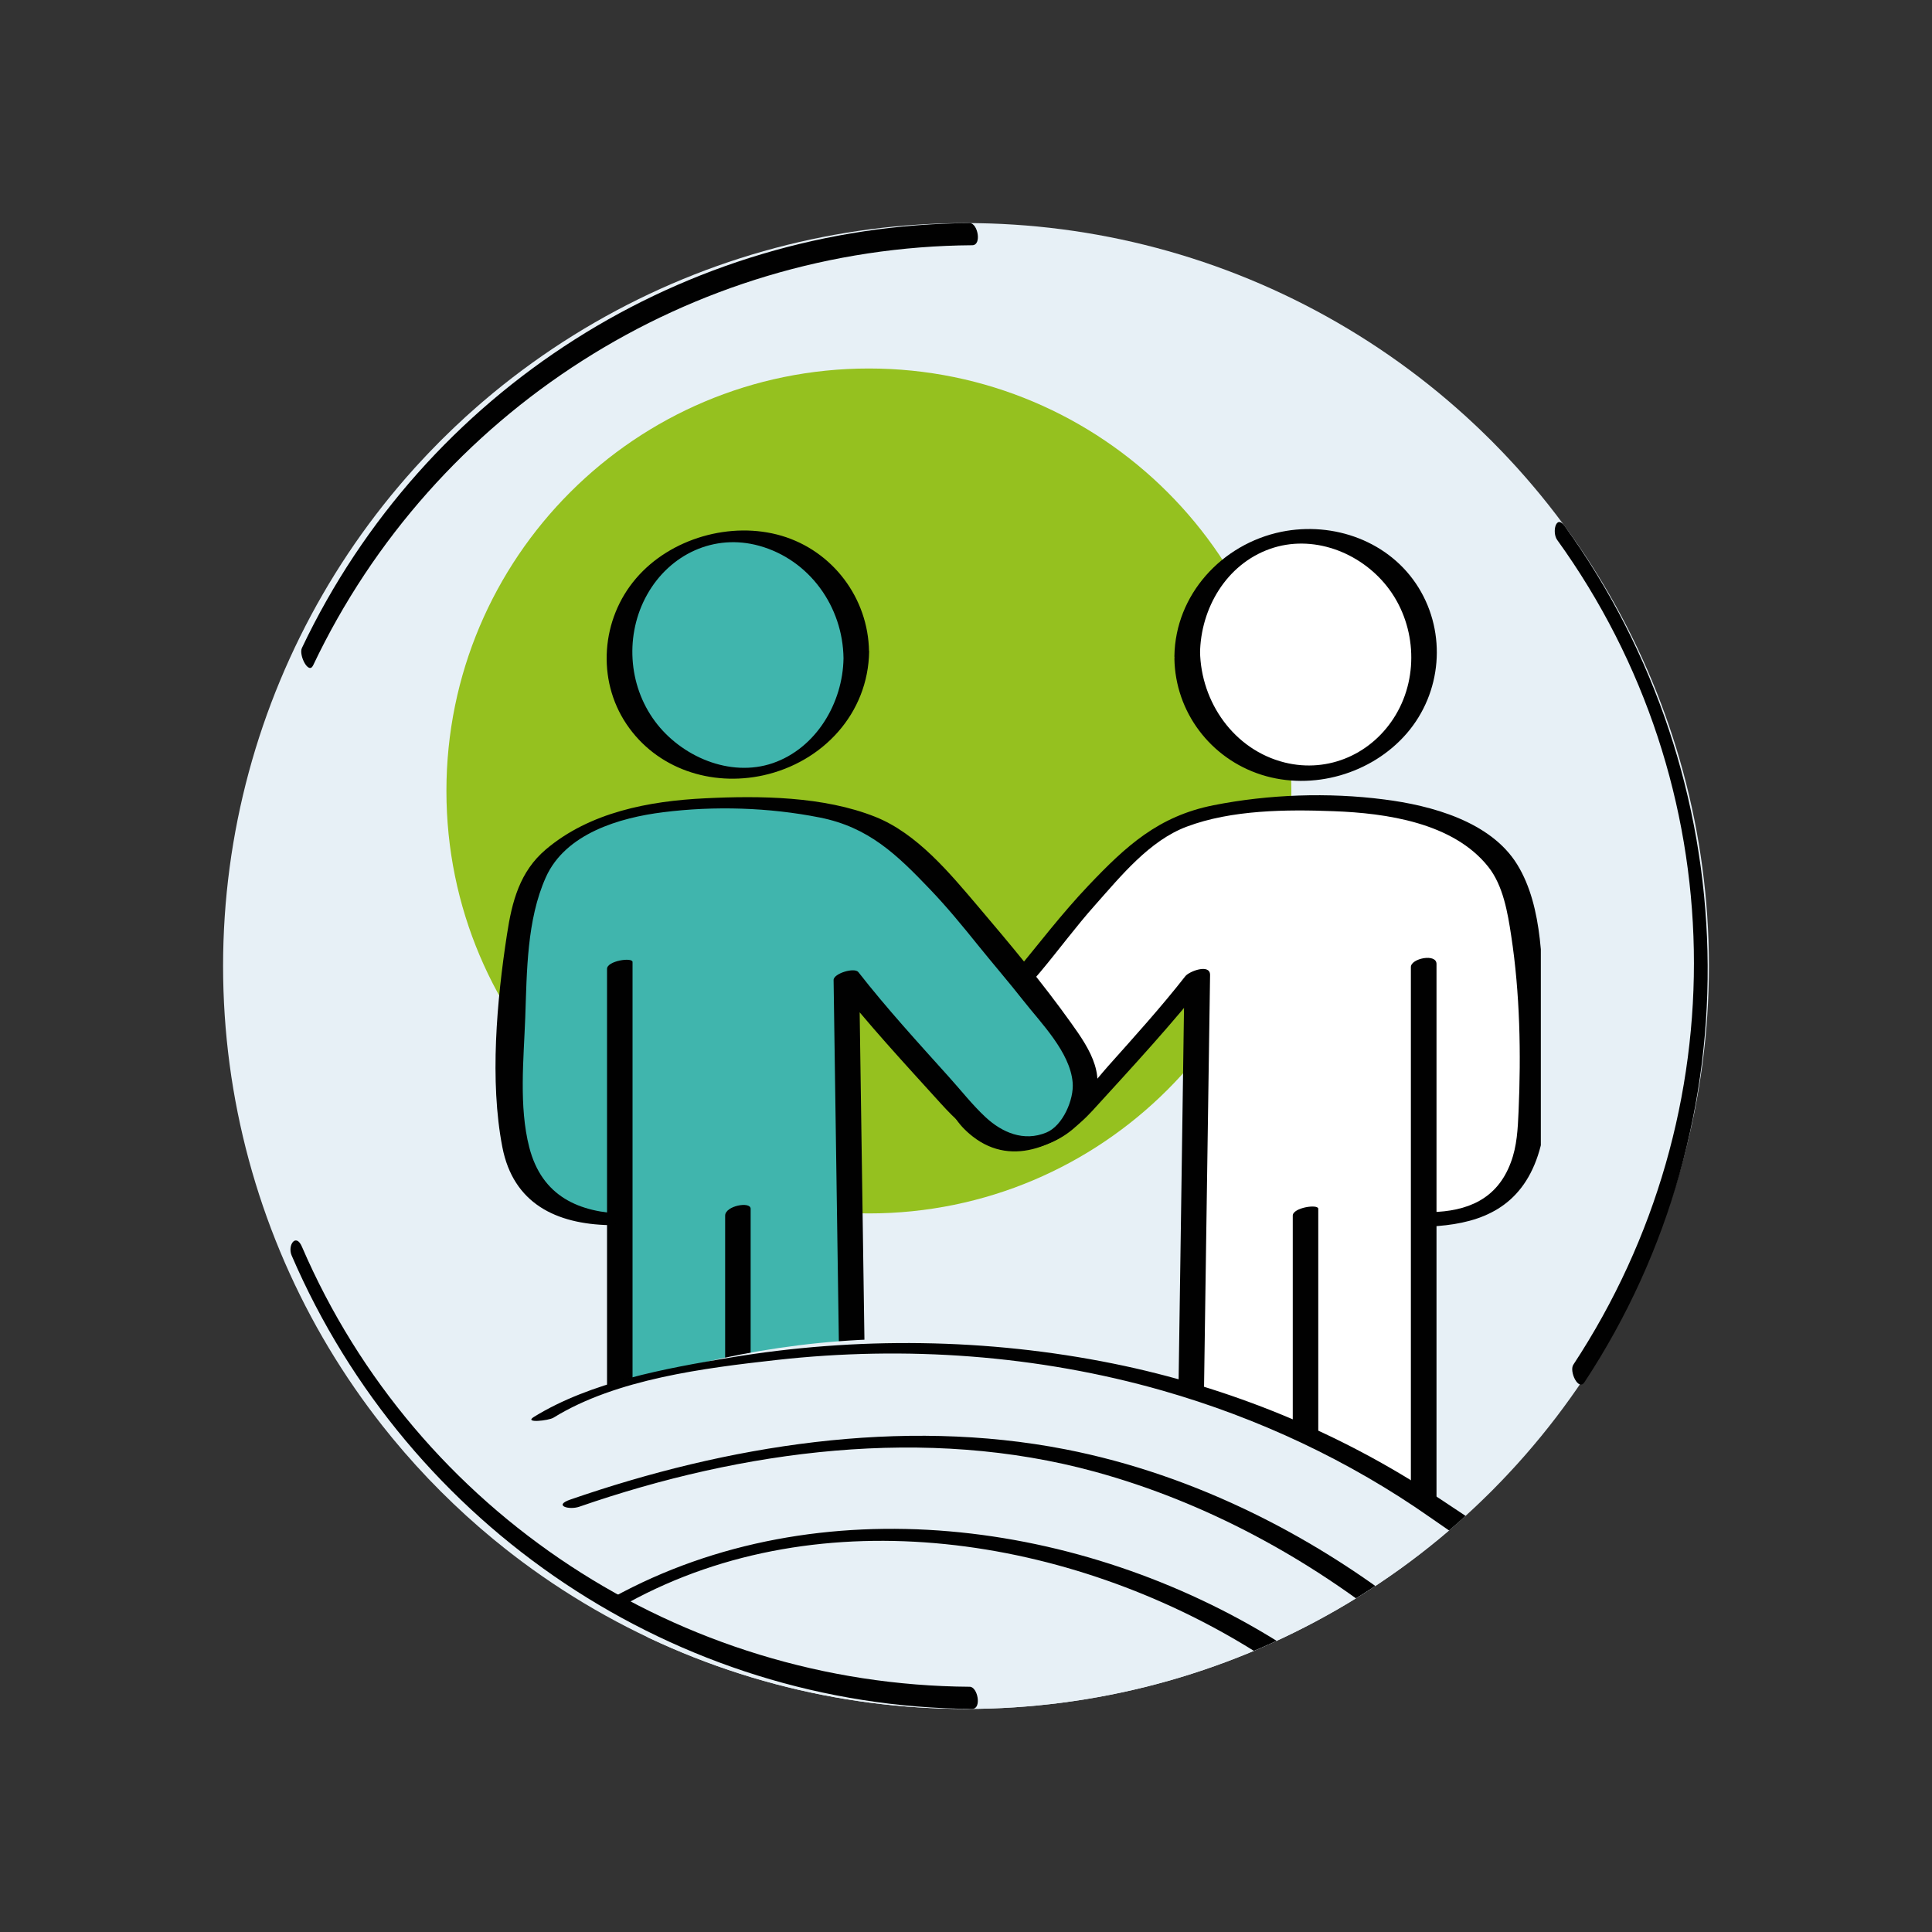 <?xml version="1.0" encoding="UTF-8"?><svg id="Layer_1" xmlns="http://www.w3.org/2000/svg" xmlns:xlink="http://www.w3.org/1999/xlink" viewBox="0 0 150 150"><rect x="0" y="0" width="150" height="150" fill="#333333" stroke="none"/><defs><style>.cls-1{fill:none;}.cls-2{clip-path:url(#clippath);}.cls-3{fill:#010101;}.cls-4{fill:#e7f0f6;}.cls-5{fill:#fff;}.cls-6{fill:#40b5ad;}.cls-7{fill:#95c11f;}.cls-8{clip-path:url(#clippath-1);}.cls-9{clip-path:url(#clippath-4);}.cls-10{clip-path:url(#clippath-3);}.cls-11{clip-path:url(#clippath-2);}.cls-12{clip-path:url(#clippath-5);}</style><clipPath id="clippath"><circle class="cls-1" cx="75" cy="75" r="57.68"/></clipPath><clipPath id="clippath-1"><rect class="cls-1" x="17.32" y="17.32" width="115.36" height="115.36"/></clipPath><clipPath id="clippath-2"><rect class="cls-1" x="35.49" y="30.1" width="84.14" height="86.3"/></clipPath><clipPath id="clippath-3"><rect class="cls-1" x="17.32" y="17.32" width="115.36" height="115.36"/></clipPath><clipPath id="clippath-4"><circle class="cls-1" cx="75" cy="75" r="57.68"/></clipPath><clipPath id="clippath-5"><rect class="cls-1" x="17.32" y="17.32" width="115.36" height="115.36"/></clipPath></defs><g class="cls-2"><path class="cls-4" d="m17.32,75c0,31.85,25.82,57.68,57.68,57.68s57.68-25.82,57.68-57.68-25.82-57.68-57.68-57.68-57.68,25.82-57.68,57.68"/></g><g class="cls-8"><path class="cls-7" d="m67.46,94.21c18.11,0,32.8-14.69,32.8-32.8s-14.69-32.8-32.8-32.8-32.8,14.69-32.8,32.8,14.69,32.8,32.8,32.8"/></g><g class="cls-11"><path class="cls-5" d="m92.18,50.85c0,5.08,4.12,9.2,9.2,9.2s9.2-4.12,9.2-9.2-4.12-9.2-9.2-9.2-9.2,4.12-9.2,9.2"/><path class="cls-5" d="m92.47,118.38h18.24v-23.69c.32.01,2.63-.16,3.16-.29,1.58-.37,2.51-1.2,3.08-1.86,1.01-1.18,1.44-2.64,1.57-3.02.58-1.79.51-8.62.19-13.51-.44-6.71-1.74-8.4-2.23-9.09-.25-.35-.93-.9-1.91-1.66-1.13-.88-2.37-1.34-3.79-1.8-5.24-1.69-13.15-1.05-16.56-.38-4.29.83-5.52,2.37-8.01,4.93-3.71,3.81-2.26,2.6-7.3,8.54-2.02,2.64-4.32,5.36-4.52,7.24-.16,1.57.85,3.17,2.03,4.06.27.2,1.77,1.33,3.43.94,1.39-.13,2.96-1.28,3.64-2.12,1.86-2.04,7.56-8.34,9.46-10.82-.2,14.18-.41,28.36-.62,42.55"/><path class="cls-3" d="m91.18,51.11c.06,4.16,2.8,7.78,6.75,9.04,3.97,1.27,8.57-.06,11.29-3.21,2.72-3.15,3.11-7.76.92-11.31-2.22-3.6-6.59-5.17-10.66-4.34-4.62.95-8.23,4.88-8.3,9.66-.01.84,1.98.43,1.99-.24.05-3.48,2.04-6.89,5.42-8.09,3.29-1.17,6.98.23,9.09,2.9,2.23,2.82,2.53,6.9.68,9.99-1.79,3-5.2,4.54-8.62,3.69-3.93-.98-6.51-4.68-6.57-8.64,0-.64-1.99-.25-1.98.53"/><path class="cls-3" d="m109.54,75.08v43.41c0,.84,1.99.43,1.99-.24v-43.41c0-.84-1.99-.43-1.99.24"/><path class="cls-3" d="m110.34,95.25c3.49-.07,6.76-.83,8.49-4.17,1.82-3.51,1.17-8.27,1.03-12.08-.14-3.77,0-8.54-2.07-11.89-2.06-3.34-6.69-4.58-10.32-5.04-4.33-.56-8.98-.4-13.26.45-4.27.85-6.77,3.15-9.69,6.22-2.1,2.21-3.95,4.64-5.89,6.99-2.73,3.32-8.03,8.63-3.13,12.49,3.18,2.51,6.96.6,9.33-2,3.08-3.38,6.23-6.77,9.05-10.37-.64.03-1.28.06-1.92.09-.2,14.18-.41,28.36-.62,42.55-.01.84,1.98.43,1.99-.24.2-14.18.41-28.36.62-42.55.01-.91-1.62-.29-1.92.09-1.9,2.43-3.97,4.71-6.02,7.01-2.04,2.29-5.23,7.12-8.66,4.64-4.74-3.43.95-9.04,3.43-11.99,1.43-1.71,2.76-3.52,4.24-5.18,2.01-2.26,4.23-5.01,7.12-6.09,3.48-1.31,7.75-1.34,11.4-1.2,4.08.15,9.29.89,12.01,4.32,1.16,1.46,1.51,3.58,1.78,5.36.68,4.45.77,9.15.57,13.64-.06,1.34-.12,2.68-.6,3.95-1.06,2.87-3.39,3.8-6.21,3.86-.76.02-2.1,1.18-.77,1.15"/><path class="cls-3" d="m100.37,94.38v24.25c0,.39,1.98.09,1.98-.53v-24.25c0-.39-1.98-.09-1.98.53"/><path class="cls-6" d="m66.48,50.85c0,5.08-4.12,9.2-9.2,9.2s-9.2-4.12-9.2-9.2,4.12-9.2,9.2-9.2,9.2,4.12,9.2,9.2"/><path class="cls-6" d="m66.19,118.38h-18.24v-23.69c-.32.01-2.63-.16-3.17-.29-1.58-.37-2.51-1.2-3.08-1.86-1.01-1.18-1.44-2.64-1.57-3.02-.58-1.79-.51-8.62-.19-13.51.44-6.71,1.74-8.4,2.23-9.09.25-.35.93-.9,1.91-1.66,1.13-.88,2.37-1.34,3.79-1.8,5.24-1.69,13.15-1.05,16.56-.38,4.29.83,5.52,2.37,8.01,4.93,3.71,3.81,2.26,2.6,7.3,8.54,2.02,2.64,4.32,5.36,4.52,7.24.16,1.57-.85,3.17-2.03,4.06-.27.2-1.77,1.33-3.43.94-1.39-.13-2.96-1.28-3.65-2.12-1.86-2.04-7.55-8.34-9.46-10.82.2,14.18.41,28.36.62,42.55"/><path class="cls-3" d="m65.49,51.11c-.05,3.46-2.12,6.98-5.49,8.14-3.33,1.14-7.13-.52-9.15-3.25-2.1-2.83-2.33-6.76-.61-9.83,1.76-3.14,5.21-4.77,8.72-3.79,3.9,1.09,6.48,4.73,6.53,8.72,0,.39,1.99.08,1.98-.53-.06-4.13-2.81-7.79-6.78-8.97-3.93-1.16-8.64.18-11.31,3.31-2.7,3.15-3.07,7.84-.74,11.31,2.34,3.48,6.58,4.86,10.61,3.98,4.63-1.02,8.16-4.8,8.23-9.63,0-.38-1.98-.09-1.98.53"/><path class="cls-3" d="m47.13,75.22v43.41c0,.39,1.98.09,1.98-.53v-43.41c0-.39-1.98-.09-1.98.53"/><path class="cls-3" d="m48.57,94.24c-3.62-.08-6.5-1.35-7.48-5.17-.81-3.15-.43-6.85-.31-10.06.13-3.56.11-7.58,1.6-10.9,1.52-3.39,5.72-4.63,9.12-5.05,3.97-.5,8.21-.37,12.14.41,3.8.75,5.99,2.88,8.57,5.58,1.32,1.38,2.51,2.83,3.71,4.32,1.16,1.44,2.38,2.85,3.52,4.3,1.37,1.75,3.64,4.01,3.84,6.37.12,1.32-.77,3.37-2.04,3.89-1.76.73-3.44,0-4.73-1.2-1.01-.94-1.9-2.08-2.83-3.11-2.4-2.67-4.83-5.32-7.04-8.15-.3-.38-1.93.11-1.92.62.21,14.18.41,28.36.62,42.55,0,.39,1.99.08,1.98-.53-.21-14.18-.41-28.36-.62-42.55-.64.21-1.28.41-1.92.62,2.58,3.3,5.44,6.38,8.25,9.48,2.27,2.51,4.87,4.54,8.38,3.13,1.28-.51,2.4-1.38,3.12-2.56,1.56-2.51.15-4.69-1.38-6.82-2.22-3.11-4.72-6.1-7.2-9.02-2.21-2.6-4.75-5.68-7.99-6.97-4.01-1.6-8.97-1.65-13.22-1.44-4.35.21-8.95,1.08-12.36,3.97-2.02,1.71-2.63,4.03-3.02,6.61-.79,5.12-1.35,11.37-.36,16.49.85,4.41,4.2,5.98,8.32,6.07.46.01,2.26-.85,1.27-.87"/><path class="cls-3" d="m56.3,94.38v24.25c0,.6,1.98.24,1.98-.53v-24.25c0-.6-1.98-.23-1.98.53"/></g><g class="cls-10"><path class="cls-3" d="m24.31,51.66c9.37-19.74,29.31-32.47,51.17-32.62.77,0,.43-1.72-.19-1.72-22.16.15-42.34,12.96-51.85,32.99-.26.55.52,2.1.87,1.35"/><path class="cls-3" d="m120.9,41.92c13.73,19.04,14.14,44.45,1.25,64.04-.33.51.4,2.08.87,1.35,13.34-20.26,12.63-46.83-1.54-66.47-.68-.94-1,.5-.58,1.08"/></g><g class="cls-9"><path class="cls-4" d="m33.86,114.49l13.22,10.38c28.84,21.44,51.85,3.65,51.85,3.65l21.66-3.1c-44.67-40.81-86.72-10.92-86.72-10.92"/><path class="cls-3" d="m42.97,110.07c4.87-3.01,11.77-3.86,17.31-4.48,10.01-1.12,20.3-.39,29.99,2.38,7.41,2.12,14.5,5.44,20.81,9.87,2.59,1.82,6.63,4.31,8.11,7.28.24.49,2.15-.21,1.98-.53-1.69-3.41-6.43-6.24-9.42-8.25-7.63-5.1-16.32-8.65-25.31-10.47-9.78-1.98-19.96-2.1-29.79-.46-4.98.83-10.81,1.89-15.2,4.6-.82.51,1.15.29,1.52.06"/><path class="cls-3" d="m44.98,116.98c12.68-4.39,26.93-6.31,40.05-2.71,8.57,2.35,16.58,6.71,23.48,12.29.45.36,2.23-.4,1.86-.7-7.98-6.47-17.52-11.35-27.63-13.33-12.78-2.5-26.3-.31-38.47,3.9-1.33.46-.09.83.71.55"/><path class="cls-3" d="m48.76,124.44c15.09-8.29,34.41-5.09,48.54,3.7.53.33,2.26-.47,1.86-.72-15.12-9.4-35.55-12.21-51.59-3.39-1.16.64.63.72,1.19.42"/></g><g class="cls-12"><path class="cls-3" d="m75.29,130.96c-22.46-.15-42.94-13.49-51.85-34.17-.47-1.09-1.14-.1-.79.7,9.09,21.09,29.82,35.03,52.83,35.19.76,0,.43-1.72-.19-1.72"/></g></svg>